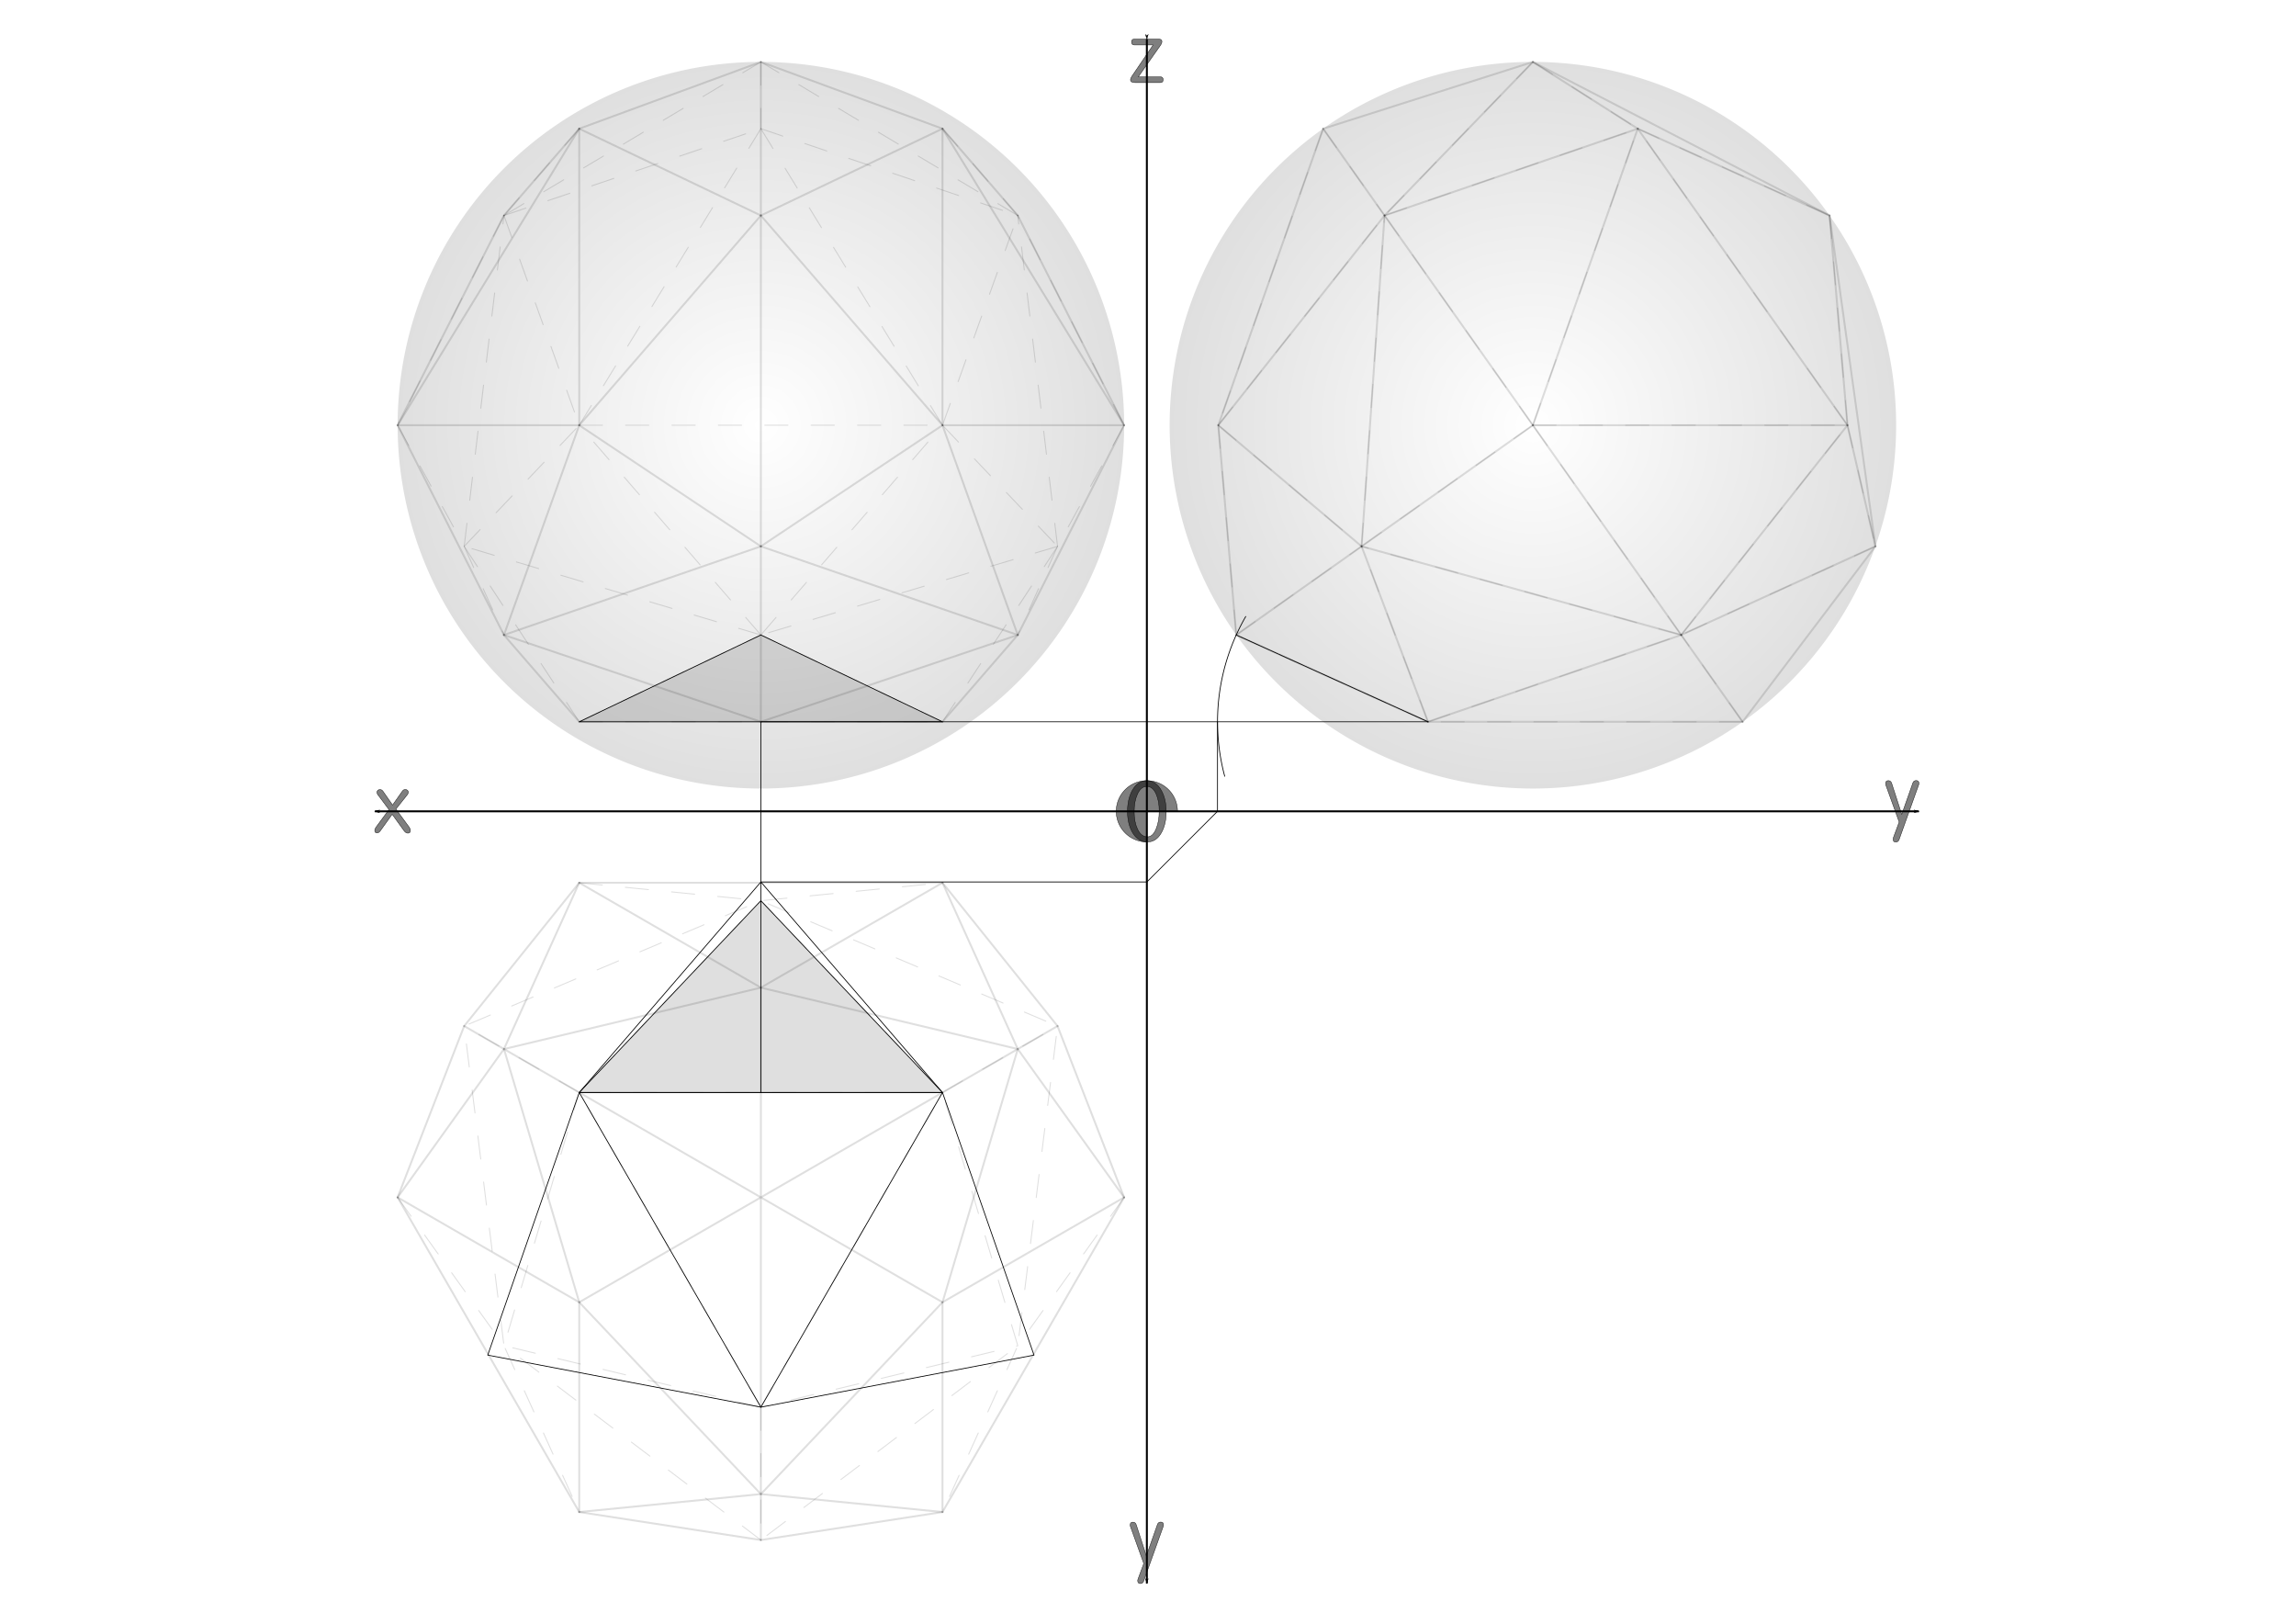 <?xml version="1.0" encoding="UTF-8" standalone="no"?>
<!-- Created with Inkscape (http://www.inkscape.org/) -->
<svg
    xmlns:inkscape="http://www.inkscape.org/namespaces/inkscape"
    xmlns:rdf="http://www.w3.org/1999/02/22-rdf-syntax-ns#"
    xmlns="http://www.w3.org/2000/svg"
    xmlns:osb="http://www.openswatchbook.org/uri/2009/osb"
    xmlns:sodipodi="http://sodipodi.sourceforge.net/DTD/sodipodi-0.dtd"
    xmlns:cc="http://creativecommons.org/ns#"
    xmlns:xlink="http://www.w3.org/1999/xlink"
    xmlns:dc="http://purl.org/dc/elements/1.1/"
    xmlns:svg="http://www.w3.org/2000/svg"
    xmlns:ns1="http://sozi.baierouge.fr"
    id="svg2"
    style="enable-background:new"
    inkscape:export-ydpi="300"
    inkscape:export-filename="./000.geodaetische.Sphaeren.rekursiv.aus.Tetraeder.mehrfach.Ebenen.png"
    viewBox="0 0 1052.4 744.09"
    inkscape:export-xdpi="300"
    version="1.1"
    inkscape:version="0.48.1 r9760"
    sodipodi:docname="029.geodaetische.Sphaeren.rekursiv.aus.Tetraeder.svg"
  >
  <title
      id="title6456"
    >029 Netz Konstruktion geodätische Sphären rekursiv aus Tetraeder</title
  >
  <defs
      id="defs4"
    >
    <marker
        id="Arrow1Lend"
        refY="0"
        refX="0"
        style="overflow:visible"
        orient="auto"
        inkscape:stockid="Arrow1Lend"
      >
      <path
          id="path3776"
          inkscape:connector-curvature="0"
          style="stroke:#000000;stroke-width:1pt;fill-rule:evenodd"
          transform="matrix(-.8 0 0 -.8 -10 0)"
          d="m0 0 5-5-17.5 5 17.5 5-5-5z"
      />
    </marker
    >
    <marker
        id="Arrow1Lstart"
        refY="0"
        refX="0"
        style="overflow:visible"
        orient="auto"
        inkscape:stockid="Arrow1Lstart"
      >
      <path
          id="path3773"
          inkscape:connector-curvature="0"
          style="stroke:#000000;stroke-width:1pt;fill-rule:evenodd"
          transform="matrix(.8 0 0 .8 10 0)"
          d="m0 0 5-5-17.5 5 17.5 5-5-5z"
      />
    </marker
    >
    <radialGradient
        id="radialGradient3678-9"
        xlink:href="#linearGradient3672-4"
        gradientUnits="userSpaceOnUse"
        cy="1028.5"
        cx="3175.4"
        r="666.06"
        inkscape:collect="always"
    />
    <linearGradient
        id="linearGradient3672-4"
      >
      <stop
          id="stop3674-8"
          style="stop-color:#000000;stop-opacity:0"
          offset="0"
      />
      <stop
          id="stop3676-8"
          style="stop-color:#000000;stop-opacity:.125"
          offset="1"
      />
    </linearGradient
    >
  </defs
  >
  <sodipodi:namedview
      id="base"
      inkscape:snap-center="false"
      inkscape:snap-intersection-paths="false"
      inkscape:zoom="0.95149207"
      borderopacity="1.0"
      inkscape:current-layer="layer72"
      inkscape:cx="526.18109"
      inkscape:cy="372.04724"
      inkscape:snap-grids="false"
      inkscape:snap-bbox-midpoints="false"
      inkscape:bbox-nodes="false"
      borderlayer="true"
      inkscape:object-paths="false"
      inkscape:snap-page="false"
      inkscape:window-maximized="1"
      inkscape:snap-bbox="false"
      showgrid="false"
      inkscape:snap-nodes="false"
      units="mm"
      inkscape:snap-midpoints="false"
      inkscape:snap-global="false"
      showguides="true"
      bordercolor="#666666"
      inkscape:window-x="0"
      inkscape:guide-bbox="true"
      inkscape:snap-smooth-nodes="false"
      inkscape:object-nodes="false"
      inkscape:window-y="31"
      inkscape:window-width="1280"
      inkscape:pageopacity="0.0"
      inkscape:pageshadow="2"
      pagecolor="#ffffff"
      inkscape:snap-object-midpoints="false"
      inkscape:snap-to-guides="false"
      inkscape:document-units="mm"
      inkscape:snap-bbox-edge-midpoints="false"
      inkscape:window-height="929"
      showborder="true"
    >
    <inkscape:grid
        id="grid3626"
        enabled="true"
        visible="true"
        snapvisiblegridlinesonly="true"
        units="mm"
        type="axonomgrid"
        empspacing="5"
    />
  </sodipodi:namedview
  >
  <g
      id="layer72"
      inkscape:label="Ebene"
      inkscape:groupmode="layer"
    >
    <rect
        id="rect4194"
        style="enable-background:new;fill:#ffffff"
        rx="0"
        ry="0"
        height="744.98"
        width="1053.2"
        y="-.675"
        x="-.943"
    />
    <path
        id="path3618"
        sodipodi:nodetypes="cc"
        style="enable-background:new;marker-end:url(#Arrow1Lend);marker-start:url(#Arrow1Lstart);stroke:#000000;stroke-width:.886;fill:none"
        inkscape:connector-curvature="0"
        d="m525.68 17.95v707.73"
    />
    <path
        id="path3620"
        sodipodi:nodetypes="cc"
        style="enable-background:new;marker-end:url(#Arrow1Lend);marker-start:url(#Arrow1Lstart);stroke:#000000;stroke-width:.886;fill:none"
        inkscape:connector-curvature="0"
        d="m171.82 371.82h707.73"
    />
    <g
        id="text4246"
        style="stroke-linejoin:round;stroke-width:.709;fill-opacity:.502;stroke:#000000;stroke-linecap:round;enable-background:new;fill:#000000"
        transform="matrix(.25 0 0 .25 -.943 558.28)"
      >
      <path
          id="path4263"
          style="stroke-linejoin:round;fill-opacity:.502;stroke:#000000;stroke-linecap:round;stroke-width:.709;fill:#000000"
          inkscape:connector-curvature="0"
          d="m3485.8-726.21-24.192-67.104c-0.48-1.248-0.72-2.4-0.72-3.456 0-3.552 1.68-5.328 5.04-5.328 3.072 0 5.136 1.68 6.192 5.04l18.432 56.88 20.304-57.6c1.056-2.976 3.072-4.464 6.048-4.464 3.456 0 5.184 1.728 5.184 5.184-0 0.96-0.24 2.016-0.72 3.168l-35.568 99.504c-1.152 3.264-3.216 4.896-6.192 4.896-3.264-0-4.896-1.728-4.896-5.184 0-0.96 0.192-2.016 0.576-3.168l10.512-28.368"
      />
    </g
    >
    <g
        id="text4250"
        style="stroke-linejoin:round;stroke-width:.709;fill-opacity:.502;stroke:#000000;stroke-linecap:round;enable-background:new;fill:#000000"
        transform="matrix(.25 0 0 .25 -.943 558.28)"
      >
      <path
          id="path4266"
          style="stroke-linejoin:round;fill-opacity:.502;stroke:#000000;stroke-linecap:round;stroke-width:.709;fill:#000000"
          inkscape:connector-curvature="0"
          d="m2100.8 633.05-24.192-67.104c-0.48-1.248-0.72-2.4-0.72-3.456 0-3.552 1.68-5.328 5.04-5.328 3.072 0 5.136 1.68 6.192 5.04l18.432 56.88 20.304-57.6c1.056-2.976 3.072-4.464 6.048-4.464 3.456 0 5.184 1.728 5.184 5.184-0 0.96-0.24 2.016-0.72 3.168l-35.568 99.504c-1.152 3.264-3.216 4.896-6.192 4.896-3.264-0-4.896-1.728-4.896-5.184 0-0.96 0.192-2.016 0.576-3.168l10.512-28.368"
      />
    </g
    >
    <g
        id="text4254"
        style="stroke-linejoin:round;stroke-width:.709;fill-opacity:.502;stroke:#000000;stroke-linecap:round;enable-background:new;fill:#000000"
        transform="matrix(.25 0 0 .25 -.943 558.28)"
      >
      <path
          id="path4269"
          style="stroke-linejoin:round;fill-opacity:.502;stroke:#000000;stroke-linecap:round;stroke-width:.709;fill:#000000"
          inkscape:connector-curvature="0"
          d="m2083.7-2161.5h43.92c4.32 0 6.48 1.488 6.48 4.464-0 2.112-1.008 4.608-3.024 7.488l-40.32 57.312h40.32c3.552 0 5.328 1.728 5.328 5.184-0 3.552-1.776 5.328-5.328 5.328h-46.224c-5.568 0-8.352-1.728-8.352-5.184 0-1.824 0.864-3.984 2.592-6.48l38.88-57.312h-34.272c-3.552 0-5.328-1.824-5.328-5.472 0-3.552 1.776-5.328 5.328-5.328"
      />
    </g
    >
    <g
        id="text4258"
        style="stroke-linejoin:round;stroke-width:.709;fill-opacity:.502;stroke:#000000;stroke-linecap:round;enable-background:new;fill:#000000"
        transform="matrix(.25 0 0 .25 -.943 558.28)"
      >
      <path
          id="path4272"
          style="stroke-linejoin:round;fill-opacity:.502;stroke:#000000;stroke-linecap:round;stroke-width:.709;fill:#000000"
          inkscape:connector-curvature="0"
          d="m716.92-749.03-20.448-27.36c-1.056-1.44-1.584-2.832-1.584-4.176 0-1.536 0.528-2.784 1.584-3.744 1.152-0.96 2.448-1.44 3.888-1.44 2.304 0 4.176 1.056 5.616 3.168l17.568 25.2 17.856-25.344c1.44-2.112 3.264-3.168 5.472-3.168 1.536 0 2.832 0.48 3.888 1.44 1.152 0.96 1.728 2.16 1.728 3.6-0 1.44-0.576 2.88-1.728 4.32l-21.168 26.64 23.904 32.4c1.824 2.496 2.736 4.752 2.736 6.768-0 3.264-1.536 4.896-4.608 4.896-2.592 0-4.992-1.536-7.2-4.608l-21.6-29.952-21.6 30.096c-1.824 2.688-3.888 4.032-6.192 4.032-2.784 0-4.176-1.488-4.176-4.464 0-1.92 0.816-3.984 2.448-6.192l23.616-32.112"
      />
    </g
    >
    <g
        id="text4281"
        style="stroke-linejoin:round;stroke-width:.709;fill-opacity:.502;stroke:#000000;stroke-linecap:round;enable-background:new;fill:#000000"
        transform="matrix(.25 0 0 .25 -.943 558.28)"
      >
      <path
          id="path4286"
          style="stroke-linejoin:round;fill-opacity:.502;stroke:#000000;stroke-linecap:round;stroke-width:.709;fill:#000000"
          inkscape:connector-curvature="0"
          d="m2106.4-802.03c11.136 0 20.016 5.952 26.64 17.856 5.952 10.656 8.928 23.664 8.928 39.024-0 15.072-2.88 27.792-8.64 38.16-6.336 11.52-14.928 17.28-25.776 17.28-11.616 0-20.784-5.808-27.504-17.424-6.048-10.464-9.072-23.28-9.072-38.448 0-15.264 2.976-28.224 8.928-38.88 6.624-11.712 15.456-17.568 26.496-17.568m1.152 102.96c6.624 0 11.952-4.944 15.984-14.832 3.744-9.024 5.616-19.824 5.616-32.4-0-12.384-1.872-22.752-5.616-31.104-4.128-9.408-9.84-14.112-17.136-14.112-7.2 0-12.96 4.8-17.28 14.4-3.936 8.736-5.904 19.344-5.904 31.824 0 12.576 2.016 23.184 6.048 31.824 4.416 9.6 10.512 14.4 18.288 14.4"
      />
    </g
    >
    <path
        id="path4333"
        sodipodi:rx="56.159996"
        sodipodi:ry="56.159996"
        style="stroke-linejoin:round;enable-background:new;fill-opacity:.502;stroke:#000000;stroke-linecap:round;stroke-width:.709;fill:#000000"
        sodipodi:type="arc"
        d="m2106.5 1546.1a56.16 56.16 0 1 1 56.16 -56.16h-56.16z"
        transform="matrix(.25 0 0 .25 -.943 -.675)"
        sodipodi:cy="1489.9606"
        sodipodi:cx="2106.4961"
        sodipodi:end="6.2831853"
        sodipodi:start="1.5707963"
    />
    <path
        id="path2862"
        sodipodi:rx="666"
        sodipodi:ry="666"
        style="stroke-linejoin:round;enable-background:new;stroke:#000000;stroke-linecap:round;stroke-width:.004;fill:url(#radialGradient3678-9)"
        sodipodi:type="arc"
        d="m3841.4 1028.5a666 666 0 1 1 -1332 0 666 666 0 1 1 1332 0z"
        transform="matrix(.25 0 0 .25 -91.229 -62.251)"
        sodipodi:cy="1028.5339"
        sodipodi:cx="3175.3696"
    />
    <path
        id="use2864"
        sodipodi:rx="666"
        sodipodi:ry="666"
        style="stroke-linejoin:round;stroke-width:.004;stroke:#000000;stroke-linecap:round;enable-background:new;fill:url(#radialGradient3678-9)"
        sodipodi:type="arc"
        d="m3841.4 1028.5a666 666 0 1 1 -1332 0 666 666 0 1 1 1332 0z"
        transform="matrix(.25 0 0 .25 -445.09 291.61)"
        sodipodi:cy="1028.5339"
        sodipodi:cx="3175.3696"
    />
    <path
        id="use2866"
        sodipodi:rx="666"
        sodipodi:ry="666"
        style="stroke-linejoin:round;stroke-width:.004;stroke:#000000;stroke-linecap:round;enable-background:new;fill:url(#radialGradient3678-9)"
        sodipodi:type="arc"
        d="m3841.4 1028.5a666 666 0 1 1 -1332 0 666 666 0 1 1 1332 0z"
        transform="matrix(.25 0 0 .25 -445.09 -62.251)"
        sodipodi:cy="1028.5339"
        sodipodi:cx="3175.3696"
    />
    <path
        id="path3086"
        style="stroke-linejoin:round;enable-background:new;stroke-opacity:.125;stroke:#000000;stroke-linecap:round;stroke-dasharray:42.52, 42.52;stroke-width:1.772;fill:none"
        sodipodi:type="star"
        sodipodi:sides="3"
        sodipodi:r1="384.51514"
        sodipodi:r2="271.94312"
        sodipodi:arg1="1.570796"
        sodipodi:arg2="2.6179936"
        transform="matrix(.25 0 0 .25 -.943 -.675)"
        inkscape:randomized="0"
        sodipodi:cy="2197.6919"
        sodipodi:cx="1398.7648"
        inkscape:rounded="0"
        inkscape:flatsided="true"
        d="m1398.8 2582.2-333-576.77 666-0z"
    />
    <path
        id="path3934"
        sodipodi:nodetypes="ccc"
        style="stroke-linejoin:round;enable-background:new;stroke-opacity:.125;stroke:#000000;stroke-linecap:round;stroke-dasharray:10.63, 10.63;stroke-width:.443;fill:none"
        inkscape:connector-curvature="0"
        d="m182.25 548.75 48.745 67.986 34.505 76.207"
    />
    <path
        id="path3936"
        sodipodi:nodetypes="ccc"
        style="stroke-linejoin:round;enable-background:new;stroke-opacity:.125;stroke:#000000;stroke-linecap:round;stroke-dasharray:10.63, 10.63;stroke-width:.443;fill:none"
        inkscape:connector-curvature="0"
        d="m265.5 404.56 83.25 8.222 83.25-8.222"
    />
    <path
        id="path3938"
        sodipodi:nodetypes="ccc"
        style="stroke-linejoin:round;enable-background:new;stroke-opacity:.125;stroke:#000000;stroke-linecap:round;stroke-dasharray:10.63, 10.63;stroke-width:.443;fill:none"
        inkscape:connector-curvature="0"
        d="m515.25 548.75-48.745 67.986-34.505 76.207"
    />
    <path
        id="path3950"
        style="stroke-linejoin:round;enable-background:new;stroke-opacity:.125;stroke:#000000;stroke-linecap:round;stroke-dasharray:42.52, 42.52;stroke-width:1.772;fill:none"
        sodipodi:type="star"
        sodipodi:sides="3"
        sodipodi:r1="384.51514"
        sodipodi:r2="543.88666"
        sodipodi:arg1="1.570796"
        sodipodi:arg2="2.6179939"
        transform="matrix(.25 0 0 .25 -.943 -.675)"
        inkscape:randomized="0"
        sodipodi:cy="2197.6919"
        sodipodi:cx="1398.7648"
        inkscape:rounded="0"
        inkscape:flatsided="false"
        d="m1398.8 2582.2-471.02-112.57 138.02-464.2 333-351.63 333 351.63 138.02 464.2z"
    />
    <path
        id="path3952"
        style="stroke-linejoin:round;enable-background:new;stroke-opacity:.125;stroke:#000000;stroke-linecap:round;stroke-dasharray:42.52, 42.52;stroke-width:1.772;fill:none"
        sodipodi:type="star"
        sodipodi:sides="3"
        sodipodi:r1="628.10309"
        sodipodi:r2="543.88611"
        sodipodi:arg1="1.5707964"
        sodipodi:arg2="2.617994"
        transform="matrix(.25 0 0 .25 -.943 -.675)"
        inkscape:randomized="0"
        sodipodi:cy="2197.6919"
        sodipodi:cx="1398.7646"
        inkscape:rounded="0"
        inkscape:flatsided="false"
        d="m1398.8 2825.8-471.02-356.16-72.934-585.99 543.95-229.83 543.95 229.83-72.934 585.99z"
    />
    <path
        id="path3954"
        sodipodi:nodetypes="cc"
        style="stroke-linejoin:round;enable-background:new;stroke-opacity:.125;stroke:#000000;stroke-linecap:round;stroke-dasharray:10.63, 10.63;stroke-width:.443;fill:none"
        inkscape:connector-curvature="0"
        d="m348.75 644.88v60.897"
    />
    <path
        id="path3960"
        sodipodi:nodetypes="cc"
        style="stroke-linejoin:round;enable-background:new;stroke-opacity:.125;stroke:#000000;stroke-linecap:round;stroke-dasharray:10.63, 10.63;stroke-width:.443;fill:none"
        inkscape:connector-curvature="0"
        d="m265.5 500.68-52.738-30.449"
    />
    <path
        id="path3962"
        sodipodi:nodetypes="cc"
        style="stroke-linejoin:round;enable-background:new;stroke-opacity:.125;stroke:#000000;stroke-linecap:round;stroke-dasharray:10.63, 10.63;stroke-width:.443;fill:none"
        inkscape:connector-curvature="0"
        d="m432 500.68 52.738-30.448"
    />
    <path
        id="path3106"
        sodipodi:nodetypes="cc"
        style="stroke-linejoin:round;enable-background:new;stroke-opacity:.125;stroke:#000000;stroke-linecap:round;stroke-dasharray:10.63, 10.63;stroke-width:.443;fill:none"
        inkscape:connector-curvature="0"
        d="m182.25 194.88 30.512 55.5"
    />
    <path
        id="path3108"
        sodipodi:nodetypes="cc"
        style="stroke-linejoin:round;enable-background:new;stroke-opacity:.125;stroke:#000000;stroke-linecap:round;stroke-dasharray:10.63, 10.63;stroke-width:.443;fill:none"
        inkscape:connector-curvature="0"
        d="m515.25 194.88-30.512 55.5"
    />
    <path
        id="path3912"
        sodipodi:nodetypes="cc"
        style="stroke-linejoin:round;enable-background:new;stroke-opacity:.125;stroke:#000000;stroke-linecap:round;stroke-dasharray:10.63, 10.63;stroke-width:.443;fill:none"
        inkscape:connector-curvature="0"
        d="m212.76 250.38 52.738-55.5"
    />
    <path
        id="path3914"
        sodipodi:nodetypes="cc"
        style="stroke-linejoin:round;enable-background:new;stroke-opacity:.125;stroke:#000000;stroke-linecap:round;stroke-dasharray:10.63, 10.63;stroke-width:.443;fill:none"
        inkscape:connector-curvature="0"
        d="m432 194.88 52.738 55.5"
    />
    <path
        id="path3903"
        sodipodi:nodetypes="cc"
        style="stroke-linejoin:round;enable-background:new;stroke-opacity:.125;stroke:#000000;stroke-linecap:round;stroke-dasharray:10.63, 10.63;stroke-width:.443;fill:none"
        inkscape:connector-curvature="0"
        d="m265.5 330.79-52.738-80.405"
    />
    <path
        id="path3905"
        sodipodi:nodetypes="cc"
        style="stroke-linejoin:round;enable-background:new;stroke-opacity:.125;stroke:#000000;stroke-linecap:round;stroke-dasharray:10.63, 10.63;stroke-width:.443;fill:none"
        inkscape:connector-curvature="0"
        d="m212.76 250.38 18.234 40.617"
    />
    <path
        id="path3907"
        sodipodi:nodetypes="cc"
        style="stroke-linejoin:round;enable-background:new;stroke-opacity:.125;stroke:#000000;stroke-linecap:round;stroke-dasharray:10.63, 10.63;stroke-width:.443;fill:none"
        inkscape:connector-curvature="0"
        d="m265.5 330.79 83.25-39.788"
    />
    <path
        id="path3909"
        sodipodi:nodetypes="cc"
        style="stroke-linejoin:round;enable-background:new;stroke-opacity:.125;stroke:#000000;stroke-linecap:round;stroke-dasharray:10.63, 10.63;stroke-width:.443;fill:none"
        inkscape:connector-curvature="0"
        d="m348.75 291-135.99-40.617"
    />
    <path
        id="path3911"
        sodipodi:nodetypes="cc"
        style="stroke-linejoin:round;enable-background:new;stroke-opacity:.125;stroke:#000000;stroke-linecap:round;stroke-dasharray:10.63, 10.63;stroke-width:.443;fill:none"
        inkscape:connector-curvature="0"
        d="m348.75 291-83.25-96.117"
    />
    <path
        id="path3915"
        sodipodi:nodetypes="cc"
        style="stroke-linejoin:round;enable-background:new;stroke-opacity:.125;stroke:#000000;stroke-linecap:round;stroke-dasharray:10.63, 10.63;stroke-width:.443;fill:none"
        inkscape:connector-curvature="0"
        d="m230.99 98.766 34.505 96.117"
    />
    <path
        id="path3918"
        sodipodi:nodetypes="cc"
        style="stroke-linejoin:round;enable-background:new;stroke-opacity:.125;stroke:#000000;stroke-linecap:round;stroke-dasharray:10.63, 10.63;stroke-width:.443;fill:none"
        inkscape:connector-curvature="0"
        d="m212.76 250.38 18.23-151.61"
    />
    <path
        id="path3920"
        sodipodi:nodetypes="cc"
        style="stroke-linejoin:round;enable-background:new;stroke-opacity:.125;stroke:#000000;stroke-linecap:round;stroke-dasharray:10.63, 10.63;stroke-width:.443;fill:none"
        inkscape:connector-curvature="0"
        d="m230.99 98.766-48.745 96.117"
    />
    <path
        id="path3922"
        sodipodi:nodetypes="cc"
        style="stroke-linejoin:round;enable-background:new;stroke-opacity:.125;stroke:#000000;stroke-linecap:round;stroke-dasharray:10.63, 10.63;stroke-width:.443;fill:none"
        inkscape:connector-curvature="0"
        d="m230.99 98.766 34.505-39.788"
    />
    <path
        id="path3924"
        sodipodi:nodetypes="cc"
        style="stroke-linejoin:round;enable-background:new;stroke-opacity:.125;stroke:#000000;stroke-linecap:round;stroke-dasharray:10.63, 10.63;stroke-width:.443;fill:none"
        inkscape:connector-curvature="0"
        d="m230.99 98.766 117.75-70.383"
    />
    <path
        id="path3926"
        sodipodi:nodetypes="cc"
        style="stroke-linejoin:round;enable-background:new;stroke-opacity:.125;stroke:#000000;stroke-linecap:round;stroke-dasharray:10.63, 10.63;stroke-width:.443;fill:none"
        inkscape:connector-curvature="0"
        d="m265.5 194.88 83.25-135.9"
    />
    <path
        id="path3928"
        sodipodi:nodetypes="cc"
        style="stroke-linejoin:round;enable-background:new;stroke-opacity:.125;stroke:#000000;stroke-linecap:round;stroke-dasharray:10.63, 10.63;stroke-width:.443;fill:none"
        inkscape:connector-curvature="0"
        d="m230.99 98.766 117.75-39.788"
    />
    <path
        id="path3930"
        sodipodi:nodetypes="cc"
        style="stroke-linejoin:round;enable-background:new;stroke-opacity:.125;stroke:#000000;stroke-linecap:round;stroke-dasharray:10.63, 10.63;stroke-width:.443;fill:none"
        inkscape:connector-curvature="0"
        d="m348.75 28.383-0 30.595"
    />
    <path
        id="path3932"
        sodipodi:nodetypes="cc"
        style="stroke-linejoin:round;enable-background:new;stroke-opacity:.125;stroke:#000000;stroke-linecap:round;stroke-dasharray:10.63, 10.63;stroke-width:.443;fill:none"
        inkscape:connector-curvature="0"
        d="m265.5 194.88h166.5"
    />
    <path
        id="path3935"
        sodipodi:nodetypes="cc"
        style="stroke-linejoin:round;enable-background:new;stroke-opacity:.125;stroke:#000000;stroke-linecap:round;stroke-dasharray:10.63, 10.63;stroke-width:.443;fill:none"
        inkscape:connector-curvature="0"
        d="m265.5 330.79h166.5"
    />
    <path
        id="path3937"
        sodipodi:nodetypes="cc"
        style="stroke-linejoin:round;enable-background:new;stroke-opacity:.125;stroke:#000000;stroke-linecap:round;stroke-dasharray:10.63, 10.63;stroke-width:.443;fill:none"
        inkscape:connector-curvature="0"
        d="m348.75 58.978 83.25 135.9"
    />
    <path
        id="path3939"
        sodipodi:nodetypes="cc"
        style="stroke-linejoin:round;enable-background:new;stroke-opacity:.125;stroke:#000000;stroke-linecap:round;stroke-dasharray:10.63, 10.63;stroke-width:.443;fill:none"
        inkscape:connector-curvature="0"
        d="m466.5 98.766-117.75-70.383"
    />
    <path
        id="path3941"
        sodipodi:nodetypes="cc"
        style="stroke-linejoin:round;enable-background:new;stroke-opacity:.125;stroke:#000000;stroke-linecap:round;stroke-dasharray:10.63, 10.63;stroke-width:.443;fill:none"
        inkscape:connector-curvature="0"
        d="m432 58.978 34.505 39.788"
    />
    <path
        id="path3943"
        sodipodi:nodetypes="cc"
        style="stroke-linejoin:round;enable-background:new;stroke-opacity:.125;stroke:#000000;stroke-linecap:round;stroke-dasharray:10.63, 10.63;stroke-width:.443;fill:none"
        inkscape:connector-curvature="0"
        d="m348.75 58.978 117.76 39.788"
    />
    <path
        id="path3945"
        sodipodi:nodetypes="cc"
        style="stroke-linejoin:round;enable-background:new;stroke-opacity:.125;stroke:#000000;stroke-linecap:round;stroke-dasharray:10.63, 10.63;stroke-width:.443;fill:none"
        inkscape:connector-curvature="0"
        d="m515.25 194.88-48.75-96.114"
    />
    <path
        id="path3947"
        sodipodi:nodetypes="cc"
        style="stroke-linejoin:round;enable-background:new;stroke-opacity:.125;stroke:#000000;stroke-linecap:round;stroke-dasharray:10.63, 10.63;stroke-width:.443;fill:none"
        inkscape:connector-curvature="0"
        d="m484.74 250.38-18.24-151.61"
    />
    <path
        id="path3949"
        sodipodi:nodetypes="cc"
        style="stroke-linejoin:round;enable-background:new;stroke-opacity:.125;stroke:#000000;stroke-linecap:round;stroke-dasharray:10.63, 10.63;stroke-width:.443;fill:none"
        inkscape:connector-curvature="0"
        d="m432 330.79 52.738-80.405"
    />
    <path
        id="path3951"
        sodipodi:nodetypes="cc"
        style="stroke-linejoin:round;enable-background:new;stroke-opacity:.125;stroke:#000000;stroke-linecap:round;stroke-dasharray:10.63, 10.63;stroke-width:.443;fill:none"
        inkscape:connector-curvature="0"
        d="m348.75 291 83.25-96.117"
    />
    <path
        id="path3953"
        sodipodi:nodetypes="cc"
        style="stroke-linejoin:round;enable-background:new;stroke-opacity:.125;stroke:#000000;stroke-linecap:round;stroke-dasharray:10.63, 10.63;stroke-width:.443;fill:none"
        inkscape:connector-curvature="0"
        d="m484.74 250.38-135.99 40.617"
    />
    <path
        id="path3955"
        sodipodi:nodetypes="cc"
        style="stroke-linejoin:round;enable-background:new;stroke-opacity:.125;stroke:#000000;stroke-linecap:round;stroke-dasharray:10.63, 10.63;stroke-width:.443;fill:none"
        inkscape:connector-curvature="0"
        d="m432 330.79-83.25-39.788"
    />
    <path
        id="path3964"
        sodipodi:nodetypes="cc"
        style="stroke-linejoin:round;enable-background:new;stroke-opacity:.125;stroke:#000000;stroke-linecap:round;stroke-dasharray:10.63, 10.63;stroke-width:.443;fill:none"
        inkscape:connector-curvature="0"
        d="m606.48 58.978-48.06 135.9"
    />
    <path
        id="path3966"
        sodipodi:nodetypes="cc"
        style="stroke-linejoin:round;enable-background:new;stroke-opacity:.125;stroke:#000000;stroke-linecap:round;stroke-dasharray:10.63, 10.63;stroke-width:.443;fill:none"
        inkscape:connector-curvature="0"
        d="m558.42 194.88 8.222 96.117"
    />
    <path
        id="path3968"
        style="stroke-linejoin:round;enable-background:new;stroke-opacity:.125;stroke:#000000;stroke-linecap:round;stroke-dasharray:10.63, 10.63;stroke-width:.443;fill:none"
        inkscape:connector-curvature="0"
        d="m654.55 330.79-87.907-39.788"
    />
    <path
        id="path3970"
        style="stroke-linejoin:round;enable-background:new;stroke-opacity:.125;stroke:#000000;stroke-linecap:round;stroke-dasharray:10.63, 10.63;stroke-width:.443;fill:none"
        inkscape:connector-curvature="0"
        d="m798.74 330.79h-144.19"
    />
    <path
        id="path3972"
        style="stroke-linejoin:round;enable-background:new;stroke-opacity:.125;stroke:#000000;stroke-linecap:round;stroke-dasharray:10.63, 10.63;stroke-width:.443;fill:none"
        inkscape:connector-curvature="0"
        d="m566.64 291 57.459-40.617"
    />
    <path
        id="path3974"
        style="stroke-linejoin:round;enable-background:new;stroke-opacity:.125;stroke:#000000;stroke-linecap:round;stroke-dasharray:10.63, 10.63;stroke-width:.443;fill:none"
        inkscape:connector-curvature="0"
        d="m702.61 194.88-78.513 55.5"
    />
    <path
        id="path3976"
        style="stroke-linejoin:round;enable-background:new;stroke-opacity:.125;stroke:#000000;stroke-linecap:round;stroke-dasharray:10.63, 10.63;stroke-width:.443;fill:none"
        inkscape:connector-curvature="0"
        d="m558.42 194.88 65.68 55.5"
    />
    <path
        id="path3978"
        style="stroke-linejoin:round;enable-background:new;stroke-opacity:.125;stroke:#000000;stroke-linecap:round;stroke-dasharray:10.63, 10.63;stroke-width:.443;fill:none"
        inkscape:connector-curvature="0"
        d="m654.55 330.79-30.448-80.405"
    />
    <path
        id="path3980"
        style="stroke-linejoin:round;enable-background:new;stroke-opacity:.125;stroke:#000000;stroke-linecap:round;stroke-dasharray:10.63, 10.63;stroke-width:.443;fill:none"
        inkscape:connector-curvature="0"
        d="m770.6 291-146.5-40.617"
    />
    <path
        id="path3982"
        style="stroke-linejoin:round;enable-background:new;stroke-opacity:.125;stroke:#000000;stroke-linecap:round;stroke-dasharray:10.63, 10.63;stroke-width:.443;fill:none"
        inkscape:connector-curvature="0"
        d="m654.55 330.79 116.05-39.788"
    />
    <path
        id="path3984"
        style="stroke-linejoin:round;enable-background:new;stroke-opacity:.125;stroke:#000000;stroke-linecap:round;stroke-dasharray:10.63, 10.63;stroke-width:.443;fill:none"
        inkscape:connector-curvature="0"
        d="m798.74 330.79-28.143-39.788"
    />
    <path
        id="path3986"
        style="stroke-linejoin:round;enable-background:new;stroke-opacity:.125;stroke:#000000;stroke-linecap:round;stroke-dasharray:10.63, 10.63;stroke-width:.443;fill:none"
        inkscape:connector-curvature="0"
        d="m859.64 250.38-89.04 40.617"
    />
    <path
        id="path3988"
        style="stroke-linejoin:round;enable-background:new;stroke-opacity:.125;stroke:#000000;stroke-linecap:round;stroke-dasharray:10.63, 10.63;stroke-width:.443;fill:none"
        inkscape:connector-curvature="0"
        d="m846.81 194.88 12.832 55.5"
    />
    <path
        id="path3990"
        style="stroke-linejoin:round;enable-background:new;stroke-opacity:.125;stroke:#000000;stroke-linecap:round;stroke-dasharray:10.63, 10.63;stroke-width:.443;fill:none"
        inkscape:connector-curvature="0"
        d="m770.6 291 76.208-96.117"
    />
    <path
        id="path3992"
        style="stroke-linejoin:round;enable-background:new;stroke-opacity:.125;stroke:#000000;stroke-linecap:round;stroke-dasharray:10.63, 10.63;stroke-width:.443;fill:none"
        inkscape:connector-curvature="0"
        d="m702.61 194.88h144.19"
    />
    <path
        id="path3994"
        sodipodi:nodetypes="cc"
        style="stroke-linejoin:round;enable-background:new;stroke-opacity:.125;stroke:#000000;stroke-linecap:round;stroke-dasharray:10.63, 10.63;stroke-width:.443;fill:none"
        inkscape:connector-curvature="0"
        d="m770.6 291-67.986-96.117"
    />
    <path
        id="path3996"
        style="stroke-linejoin:round;enable-background:new;stroke-opacity:.125;stroke:#000000;stroke-linecap:round;stroke-dasharray:10.63, 10.63;stroke-width:.443;fill:none"
        inkscape:connector-curvature="0"
        d="m838.59 98.766 8.222 96.117"
    />
    <path
        id="path3998"
        style="stroke-linejoin:round;enable-background:new;stroke-opacity:.125;stroke:#000000;stroke-linecap:round;stroke-dasharray:10.63, 10.63;stroke-width:.443;fill:none"
        inkscape:connector-curvature="0"
        d="m750.68 58.978 87.907 39.788"
    />
    <path
        id="path4000"
        style="stroke-linejoin:round;enable-background:new;stroke-opacity:.125;stroke:#000000;stroke-linecap:round;stroke-dasharray:10.63, 10.63;stroke-width:.443;fill:none"
        inkscape:connector-curvature="0"
        d="m702.61 28.383 48.064 30.595"
    />
    <path
        id="path4002"
        style="stroke-linejoin:round;enable-background:new;stroke-opacity:.125;stroke:#000000;stroke-linecap:round;stroke-dasharray:10.63, 10.63;stroke-width:.443;fill:none"
        inkscape:connector-curvature="0"
        d="m846.81 194.88-96.13-135.9"
    />
    <path
        id="path4004"
        style="stroke-linejoin:round;enable-background:new;stroke-opacity:.125;stroke:#000000;stroke-linecap:round;stroke-dasharray:10.63, 10.63;stroke-width:.443;fill:none"
        inkscape:connector-curvature="0"
        d="m702.61 194.88 48.07-135.9"
    />
    <path
        id="path4006"
        style="stroke-linejoin:round;enable-background:new;stroke-opacity:.125;stroke:#000000;stroke-linecap:round;stroke-dasharray:10.63, 10.63;stroke-width:.443;fill:none"
        inkscape:connector-curvature="0"
        d="m634.63 98.766 116.05-39.788"
    />
    <path
        id="path4008"
        style="stroke-linejoin:round;enable-background:new;stroke-opacity:.125;stroke:#000000;stroke-linecap:round;stroke-dasharray:10.63, 10.63;stroke-width:.443;fill:none"
        inkscape:connector-curvature="0"
        d="m702.61 28.383-67.986 70.383"
    />
    <path
        id="path4010"
        sodipodi:nodetypes="cc"
        style="stroke-linejoin:round;enable-background:new;stroke-opacity:.125;stroke:#000000;stroke-linecap:round;stroke-dasharray:10.63, 10.63;stroke-width:.443;fill:none"
        inkscape:connector-curvature="0"
        d="m702.61 194.88-67.98-96.114"
    />
    <path
        id="path4012"
        style="stroke-linejoin:round;enable-background:new;stroke-opacity:.125;stroke:#000000;stroke-linecap:round;stroke-dasharray:10.63, 10.63;stroke-width:.443;fill:none"
        inkscape:connector-curvature="0"
        d="m606.48 58.978 28.143 39.788"
    />
    <path
        id="path4014"
        style="stroke-linejoin:round;enable-background:new;stroke-opacity:.125;stroke:#000000;stroke-linecap:round;stroke-dasharray:10.63, 10.63;stroke-width:.443;fill:none"
        inkscape:connector-curvature="0"
        d="m624.1 250.38 10.53-151.61"
    />
    <path
        id="path4016"
        style="stroke-linejoin:round;enable-background:new;stroke-opacity:.125;stroke:#000000;stroke-linecap:round;stroke-dasharray:10.63, 10.63;stroke-width:.443;fill:none"
        inkscape:connector-curvature="0"
        d="m558.42 194.88 76.208-96.117"
    />
    <path
        id="path4054"
        sodipodi:nodetypes="cc"
        style="stroke-linejoin:round;enable-background:new;stroke-opacity:.125;stroke:#000000;stroke-linecap:round;stroke-dasharray:10.63, 10.63;stroke-width:.443;fill:none"
        inkscape:connector-curvature="0"
        d="m432 194.88 34.505-96.117"
    />
    <path
        id="path4056"
        sodipodi:nodetypes="cc"
        style="stroke-linejoin:round;enable-background:new;stroke-opacity:.125;stroke:#000000;stroke-linecap:round;stroke-dasharray:10.63, 10.63;stroke-width:.443;fill:none"
        inkscape:connector-curvature="0"
        d="m484.74 250.38-18.234 40.617"
    />
    <path
        id="path6290"
        style="stroke-linejoin:round;enable-background:new;stroke-opacity:.125;stroke:#000000;stroke-linecap:round;stroke-width:3.543;fill:none"
        sodipodi:type="star"
        sodipodi:sides="3"
        sodipodi:r1="543.88666"
        sodipodi:r2="384.51514"
        sodipodi:arg1="1.5707962"
        sodipodi:arg2="2.6179938"
        transform="matrix(.25 0 0 .25 -.943 -.675)"
        inkscape:randomized="0"
        sodipodi:cy="2197.6919"
        sodipodi:cx="1398.7646"
        inkscape:rounded="0"
        inkscape:flatsided="false"
        d="m1398.8 2741.6-333-351.63-138.02-464.2 471.02-112.57 471.02 112.57-138.02 464.2z"
    />
    <path
        id="path6292"
        style="stroke-linejoin:round;enable-background:new;stroke-opacity:.125;stroke:#000000;stroke-linecap:round;stroke-width:3.543;fill:none"
        sodipodi:type="star"
        sodipodi:sides="3"
        sodipodi:r1="384.51517"
        sodipodi:r2="4.6805944e-005"
        sodipodi:arg1="2.6179938"
        sodipodi:arg2="-0.46723593"
        transform="matrix(.25 0 0 .25 -.943 -.675)"
        inkscape:randomized="0"
        sodipodi:cy="2197.6919"
        sodipodi:cx="1398.7646"
        inkscape:rounded="0"
        inkscape:flatsided="false"
        d="m1065.8 2389.9 333-192.26-0-384.52v384.52l333 192.26-333-192.26z"
    />
    <path
        id="path6294"
        style="stroke-linejoin:round;enable-background:new;stroke-opacity:.125;stroke:#000000;stroke-linecap:round;stroke-width:3.543;fill:none"
        sodipodi:type="star"
        sodipodi:sides="3"
        sodipodi:r1="628.10309"
        sodipodi:r2="4.6805944e-005"
        sodipodi:arg1="-2.6179938"
        sodipodi:arg2="-0.46723653"
        transform="matrix(.25 0 0 .25 -.943 -.675)"
        inkscape:randomized="0"
        sodipodi:cy="2197.6919"
        sodipodi:cx="1398.7646"
        inkscape:rounded="0"
        inkscape:flatsided="false"
        d="m854.81 1883.6 543.95 314.05 543.95-314.05-543.95 314.05v628.1-628.1z"
    />
    <path
        id="path6304"
        style="stroke-linejoin:round;enable-background:new;stroke-opacity:.125;stroke:#000000;stroke-linecap:round;stroke-width:.886;fill:none"
        inkscape:connector-curvature="0"
        d="m348.75 28.383-83.25 30.595"
    />
    <path
        id="path6306"
        style="stroke-linejoin:round;enable-background:new;stroke-opacity:.125;stroke:#000000;stroke-linecap:round;stroke-width:.886;fill:none"
        inkscape:connector-curvature="0"
        d="m230.99 98.766 34.505-39.788"
    />
    <path
        id="path6308"
        style="stroke-linejoin:round;enable-background:new;stroke-opacity:.125;stroke:#000000;stroke-linecap:round;stroke-width:.886;fill:none"
        inkscape:connector-curvature="0"
        d="m348.75 98.766-83.25-39.788"
    />
    <path
        id="path6310"
        style="stroke-linejoin:round;enable-background:new;stroke-opacity:.125;stroke:#000000;stroke-linecap:round;stroke-width:.886;fill:none"
        inkscape:connector-curvature="0"
        d="m230.99 291 34.505-96.117"
    />
    <path
        id="path6312"
        sodipodi:nodetypes="cc"
        style="stroke-linejoin:round;enable-background:new;stroke-opacity:.125;stroke:#000000;stroke-linecap:round;stroke-width:.886;fill:none"
        inkscape:connector-curvature="0"
        d="m348.75 98.766-83.25 96.117"
    />
    <path
        id="path6314"
        sodipodi:nodetypes="cc"
        style="stroke-linejoin:round;enable-background:new;stroke-opacity:.125;stroke:#000000;stroke-linecap:round;stroke-width:.886;fill:none"
        inkscape:connector-curvature="0"
        d="m348.75 250.38-83.25-55.5"
    />
    <path
        id="path6316"
        style="stroke-linejoin:round;enable-background:new;stroke-opacity:.125;stroke:#000000;stroke-linecap:round;stroke-width:.886;fill:none"
        inkscape:connector-curvature="0"
        d="m182.25 194.88 48.745-96.117"
    />
    <path
        id="path6318"
        sodipodi:nodetypes="cc"
        style="stroke-linejoin:round;enable-background:new;stroke-opacity:.125;stroke:#000000;stroke-linecap:round;stroke-width:.886;fill:none"
        inkscape:connector-curvature="0"
        d="m182.25 194.88 48.745 96.117"
    />
    <path
        id="path6322"
        sodipodi:nodetypes="cc"
        style="stroke-linejoin:round;enable-background:new;stroke-opacity:.125;stroke:#000000;stroke-linecap:round;stroke-width:.886;fill:none"
        inkscape:connector-curvature="0"
        d="m182.25 194.88h83.25"
    />
    <path
        id="path6324"
        sodipodi:nodetypes="cc"
        style="stroke-linejoin:round;enable-background:new;stroke-opacity:.125;stroke:#000000;stroke-linecap:round;stroke-width:.886;fill:none"
        inkscape:connector-curvature="0"
        d="m265.5 58.978v135.9"
    />
    <path
        id="path6326"
        style="stroke-linejoin:round;enable-background:new;stroke-opacity:.125;stroke:#000000;stroke-linecap:round;stroke-width:.886;fill:none"
        inkscape:connector-curvature="0"
        d="m265.5 58.978-83.25 135.9"
    />
    <path
        id="path3016"
        sodipodi:nodetypes="cc"
        style="stroke-linejoin:round;enable-background:new;stroke-opacity:.125;stroke:#000000;stroke-linecap:round;stroke-width:.886;fill:none"
        inkscape:connector-curvature="0"
        d="m230.99 291 117.75 39.788"
    />
    <path
        id="path3802"
        style="stroke-linejoin:round;enable-background:new;stroke-opacity:.125;stroke:#000000;stroke-linecap:round;stroke-width:.886;fill:none"
        inkscape:connector-curvature="0"
        d="m348.75 28.383 83.25 30.595"
    />
    <path
        id="path3804"
        style="stroke-linejoin:round;enable-background:new;stroke-opacity:.125;stroke:#000000;stroke-linecap:round;stroke-width:.886;fill:none"
        inkscape:connector-curvature="0"
        d="m466.5 98.766-34.505-39.788"
    />
    <path
        id="path3806"
        style="stroke-linejoin:round;enable-background:new;stroke-opacity:.125;stroke:#000000;stroke-linecap:round;stroke-width:.886;fill:none"
        inkscape:connector-curvature="0"
        d="m348.75 98.766 83.25-39.788"
    />
    <path
        id="path3808"
        style="stroke-linejoin:round;enable-background:new;stroke-opacity:.125;stroke:#000000;stroke-linecap:round;stroke-width:.886;fill:none"
        inkscape:connector-curvature="0"
        d="m466.5 291-34.505-96.117"
    />
    <path
        id="path3810"
        inkscape:connector-curvature="0"
        sodipodi:nodetypes="cc"
        style="stroke-linejoin:round;enable-background:new;stroke-opacity:.125;stroke:#000000;stroke-linecap:round;stroke-width:.886;fill:none"
        d="m348.75 98.766 83.25 96.117"
    />
    <path
        id="path3812"
        inkscape:connector-curvature="0"
        sodipodi:nodetypes="cc"
        style="stroke-linejoin:round;enable-background:new;stroke-opacity:.125;stroke:#000000;stroke-linecap:round;stroke-width:.886;fill:none"
        d="m348.75 250.38 83.25-55.5"
    />
    <path
        id="path3814"
        style="stroke-linejoin:round;enable-background:new;stroke-opacity:.125;stroke:#000000;stroke-linecap:round;stroke-width:.886;fill:none"
        inkscape:connector-curvature="0"
        d="m515.25 194.88-48.75-96.114"
    />
    <path
        id="path3816"
        inkscape:connector-curvature="0"
        sodipodi:nodetypes="cc"
        style="stroke-linejoin:round;enable-background:new;stroke-opacity:.125;stroke:#000000;stroke-linecap:round;stroke-width:.886;fill:none"
        d="m515.25 194.88-48.745 96.117"
    />
    <path
        id="path3818"
        sodipodi:nodetypes="cc"
        style="stroke-linejoin:round;enable-background:new;stroke-opacity:.125;stroke:#000000;stroke-linecap:round;stroke-width:.886;fill:none"
        inkscape:connector-curvature="0"
        d="m515.25 194.88h-83.25"
    />
    <path
        id="path3820"
        sodipodi:nodetypes="cc"
        style="stroke-linejoin:round;enable-background:new;stroke-opacity:.125;stroke:#000000;stroke-linecap:round;stroke-width:.886;fill:none"
        inkscape:connector-curvature="0"
        d="m432 58.978v135.9"
    />
    <path
        id="path3822"
        style="stroke-linejoin:round;enable-background:new;stroke-opacity:.125;stroke:#000000;stroke-linecap:round;stroke-width:.886;fill:none"
        inkscape:connector-curvature="0"
        d="m432 58.978 83.25 135.9"
    />
    <path
        id="path3824"
        style="stroke-linejoin:round;enable-background:new;stroke-opacity:.125;stroke:#000000;stroke-linecap:round;stroke-width:.886;fill:none"
        inkscape:connector-curvature="0"
        d="m466.5 291-117.75 39.788"
    />
    <path
        id="path3826"
        sodipodi:nodetypes="cc"
        style="stroke-linejoin:round;enable-background:new;stroke-opacity:.125;stroke:#000000;stroke-linecap:round;stroke-width:.886;fill:none"
        inkscape:connector-curvature="0"
        d="m348.75 28.383v70.383"
    />
    <path
        id="path3828"
        sodipodi:nodetypes="cc"
        style="stroke-linejoin:round;enable-background:new;stroke-opacity:.125;stroke:#000000;stroke-linecap:round;stroke-width:.886;fill:none"
        inkscape:connector-curvature="0"
        d="m348.75 250.38v80.405"
    />
    <path
        id="path3830"
        sodipodi:nodetypes="cc"
        style="stroke-linejoin:round;enable-background:new;stroke-opacity:.125;stroke:#000000;stroke-linecap:round;stroke-width:.886;fill:none"
        inkscape:connector-curvature="0"
        d="m230.99 291 117.75-40.617"
    />
    <path
        id="path3832"
        sodipodi:nodetypes="cc"
        style="stroke-linejoin:round;enable-background:new;stroke-opacity:.125;stroke:#000000;stroke-linecap:round;stroke-width:.886;fill:none"
        inkscape:connector-curvature="0"
        d="m466.5 291-117.75-40.617"
    />
    <path
        id="path3834"
        sodipodi:nodetypes="cc"
        style="stroke-linejoin:round;enable-background:new;stroke-opacity:.125;stroke:#000000;stroke-linecap:round;stroke-width:.886;fill:none"
        inkscape:connector-curvature="0"
        d="m348.75 98.766 0 151.62"
    />
    <path
        id="path3840"
        sodipodi:nodetypes="cc"
        style="stroke-linejoin:round;enable-background:new;stroke-opacity:.125;stroke:#000000;stroke-linecap:round;stroke-width:.886;fill:none"
        inkscape:connector-curvature="0"
        d="m432 330.79h-166.5"
    />
    <path
        id="path3844"
        sodipodi:nodetypes="cc"
        style="stroke-linejoin:round;enable-background:new;stroke-opacity:.125;stroke:#000000;stroke-linecap:round;stroke-width:.886;fill:none"
        inkscape:connector-curvature="0"
        d="m230.99 291 34.505 39.788"
    />
    <path
        id="path3846"
        sodipodi:nodetypes="cc"
        style="stroke-linejoin:round;enable-background:new;stroke-opacity:.125;stroke:#000000;stroke-linecap:round;stroke-width:.886;fill:none"
        inkscape:connector-curvature="0"
        d="m466.5 291-34.505 39.788"
    />
    <path
        id="path3871"
        sodipodi:nodetypes="cc"
        style="stroke-linejoin:round;enable-background:new;stroke-opacity:.125;stroke:#000000;stroke-linecap:round;stroke-width:.886;fill:none"
        inkscape:connector-curvature="0"
        d="m702.61 28.383 48.064 30.595"
    />
    <path
        id="path3873"
        sodipodi:nodetypes="cc"
        style="stroke-linejoin:round;enable-background:new;stroke-opacity:.125;stroke:#000000;stroke-linecap:round;stroke-width:.886;fill:none"
        inkscape:connector-curvature="0"
        d="m634.63 98.766 116.05-39.788"
    />
    <path
        id="path3875"
        sodipodi:nodetypes="cc"
        style="stroke-linejoin:round;enable-background:new;stroke-opacity:.125;stroke:#000000;stroke-linecap:round;stroke-width:.886;fill:none"
        inkscape:connector-curvature="0"
        d="m838.59 98.766-87.907-39.788"
    />
    <path
        id="path3877"
        sodipodi:nodetypes="cc"
        style="stroke-linejoin:round;enable-background:new;stroke-opacity:.125;stroke:#000000;stroke-linecap:round;stroke-width:.886;fill:none"
        inkscape:connector-curvature="0"
        d="m702.61 28.383 135.97 70.383"
    />
    <path
        id="path3879"
        sodipodi:nodetypes="cc"
        style="stroke-linejoin:round;enable-background:new;stroke-opacity:.125;stroke:#000000;stroke-linecap:round;stroke-width:.886;fill:none"
        inkscape:connector-curvature="0"
        d="m634.63 98.766 67.986-70.383"
    />
    <path
        id="path3881"
        sodipodi:nodetypes="cc"
        style="stroke-linejoin:round;enable-background:new;stroke-opacity:.125;stroke:#000000;stroke-linecap:round;stroke-width:.886;fill:none"
        inkscape:connector-curvature="0"
        d="m838.59 98.766 8.222 96.117"
    />
    <path
        id="path3883"
        sodipodi:nodetypes="cc"
        style="stroke-linejoin:round;enable-background:new;stroke-opacity:.125;stroke:#000000;stroke-linecap:round;stroke-width:.886;fill:none"
        inkscape:connector-curvature="0"
        d="m770.6 291 76.208-96.117"
    />
    <path
        id="path3885"
        sodipodi:nodetypes="cc"
        style="stroke-linejoin:round;enable-background:new;stroke-opacity:.125;stroke:#000000;stroke-linecap:round;stroke-width:.886;fill:none"
        inkscape:connector-curvature="0"
        d="m859.64 250.38-12.832-55.5"
    />
    <path
        id="path3887"
        sodipodi:nodetypes="cc"
        style="stroke-linejoin:round;enable-background:new;stroke-opacity:.125;stroke:#000000;stroke-linecap:round;stroke-width:.886;fill:none"
        inkscape:connector-curvature="0"
        d="m859.64 250.38-89.04 40.617"
    />
    <path
        id="path3889"
        sodipodi:nodetypes="cc"
        style="stroke-linejoin:round;enable-background:new;stroke-opacity:.125;stroke:#000000;stroke-linecap:round;stroke-width:.886;fill:none"
        inkscape:connector-curvature="0"
        d="m838.59 98.766 21.054 151.62"
    />
    <path
        id="path3891"
        sodipodi:nodetypes="cc"
        style="stroke-linejoin:round;enable-background:new;stroke-opacity:.125;stroke:#000000;stroke-linecap:round;stroke-width:.886;fill:none"
        inkscape:connector-curvature="0"
        d="m750.68 58.978 96.129 135.9"
    />
    <path
        id="path3893"
        sodipodi:nodetypes="cc"
        style="stroke-linejoin:round;enable-background:new;stroke-opacity:.125;stroke:#000000;stroke-linecap:round;stroke-width:.886;fill:none"
        inkscape:connector-curvature="0"
        d="m702.61 194.88-67.98-96.114"
    />
    <path
        id="path3895"
        sodipodi:nodetypes="cc"
        style="stroke-linejoin:round;enable-background:new;stroke-opacity:.125;stroke:#000000;stroke-linecap:round;stroke-width:.886;fill:none"
        inkscape:connector-curvature="0"
        d="m770.6 291-67.986-96.117"
    />
    <path
        id="path3897"
        sodipodi:nodetypes="cc"
        style="stroke-linejoin:round;enable-background:new;stroke-opacity:.125;stroke:#000000;stroke-linecap:round;stroke-width:.886;fill:none"
        inkscape:connector-curvature="0"
        d="m750.68 58.978-48.07 135.9"
    />
    <path
        id="path3899"
        sodipodi:nodetypes="cc"
        style="stroke-linejoin:round;enable-background:new;stroke-opacity:.125;stroke:#000000;stroke-linecap:round;stroke-width:.886;fill:none"
        inkscape:connector-curvature="0"
        d="m846.81 194.88h-144.19"
    />
    <path
        id="path3917"
        sodipodi:nodetypes="cc"
        style="stroke-linejoin:round;enable-background:new;stroke-opacity:.125;stroke:#000000;stroke-linecap:round;stroke-width:.886;fill:none"
        inkscape:connector-curvature="0"
        d="m558.42 194.88 48.06-135.9"
    />
    <path
        id="path3929"
        sodipodi:nodetypes="cc"
        style="stroke-linejoin:round;enable-background:new;stroke-opacity:.125;stroke:#000000;stroke-linecap:round;stroke-width:.886;fill:none"
        inkscape:connector-curvature="0"
        d="m654.55 330.79h144.19"
    />
    <path
        id="path3957"
        sodipodi:nodetypes="cc"
        style="stroke-linejoin:round;enable-background:new;stroke-opacity:.125;stroke:#000000;stroke-linecap:round;stroke-width:.886;fill:none"
        inkscape:connector-curvature="0"
        d="m606.48 58.978 96.129-30.595"
    />
    <path
        id="path3959"
        sodipodi:nodetypes="cc"
        style="stroke-linejoin:round;enable-background:new;stroke-opacity:.125;stroke:#000000;stroke-linecap:round;stroke-width:.886;fill:none"
        inkscape:connector-curvature="0"
        d="m634.63 98.766-28.143-39.788"
    />
    <path
        id="path3961"
        sodipodi:nodetypes="cc"
        style="stroke-linejoin:round;enable-background:new;stroke-opacity:.125;stroke:#000000;stroke-linecap:round;stroke-width:.886;fill:none"
        inkscape:connector-curvature="0"
        d="m558.42 194.88 8.222 96.117"
    />
    <path
        id="path3963"
        sodipodi:nodetypes="cc"
        style="stroke-linejoin:round;enable-background:new;stroke-opacity:.125;stroke:#000000;stroke-linecap:round;stroke-width:.886;fill:none"
        inkscape:connector-curvature="0"
        d="m558.42 194.88 76.208-96.117"
    />
    <path
        id="path3965"
        sodipodi:nodetypes="cc"
        style="stroke-linejoin:round;enable-background:new;stroke-opacity:.125;stroke:#000000;stroke-linecap:round;stroke-width:.886;fill:none"
        inkscape:connector-curvature="0"
        d="m624.1 250.38-65.68-55.5"
    />
    <path
        id="path3967"
        sodipodi:nodetypes="cc"
        style="stroke-linejoin:round;enable-background:new;stroke-opacity:.125;stroke:#000000;stroke-linecap:round;stroke-width:.886;fill:none"
        inkscape:connector-curvature="0"
        d="m634.63 98.766-10.53 151.61"
    />
    <path
        id="path3969"
        sodipodi:nodetypes="cc"
        style="stroke-linejoin:round;enable-background:new;stroke-opacity:.125;stroke:#000000;stroke-linecap:round;stroke-width:.886;fill:none"
        inkscape:connector-curvature="0"
        d="m770.6 291-146.5-40.617"
    />
    <path
        id="path3971"
        sodipodi:nodetypes="cc"
        style="stroke-linejoin:round;enable-background:new;stroke-opacity:.125;stroke:#000000;stroke-linecap:round;stroke-width:.886;fill:none"
        inkscape:connector-curvature="0"
        d="m702.61 194.88-78.513 55.5"
    />
    <path
        id="path3973"
        sodipodi:nodetypes="cc"
        style="stroke-linejoin:round;enable-background:new;stroke-opacity:.125;stroke:#000000;stroke-linecap:round;stroke-width:.886;fill:none"
        inkscape:connector-curvature="0"
        d="m566.64 291 57.459-40.617"
    />
    <path
        id="path3975"
        sodipodi:nodetypes="cc"
        style="stroke-linejoin:round;enable-background:new;stroke-opacity:.125;stroke:#000000;stroke-linecap:round;stroke-width:.886;fill:none"
        inkscape:connector-curvature="0"
        d="m859.64 250.38-60.897 80.405"
    />
    <path
        id="path3977"
        sodipodi:nodetypes="cc"
        style="stroke-linejoin:round;enable-background:new;stroke-opacity:.125;stroke:#000000;stroke-linecap:round;stroke-width:.886;fill:none"
        inkscape:connector-curvature="0"
        d="m770.6 291 28.143 39.788"
    />
    <path
        id="path3979"
        sodipodi:nodetypes="cc"
        style="stroke-linejoin:round;enable-background:new;stroke-opacity:.125;stroke:#000000;stroke-linecap:round;stroke-width:.886;fill:none"
        inkscape:connector-curvature="0"
        d="m566.64 291 87.907 39.788"
    />
    <path
        id="path3981"
        sodipodi:nodetypes="cc"
        style="stroke-linejoin:round;enable-background:new;stroke-opacity:.125;stroke:#000000;stroke-linecap:round;stroke-width:.886;fill:none"
        inkscape:connector-curvature="0"
        d="m770.6 291-116.05 39.788"
    />
    <path
        id="path3983"
        sodipodi:nodetypes="cc"
        style="stroke-linejoin:round;enable-background:new;stroke-opacity:.125;stroke:#000000;stroke-linecap:round;stroke-width:.886;fill:none"
        inkscape:connector-curvature="0"
        d="m624.1 250.38 30.448 80.405"
    />
    <path
        id="path4093"
        style="stroke-linejoin:round;enable-background:new;stroke-opacity:.125;stroke:#000000;stroke-linecap:round;stroke-width:.886;fill:none"
        inkscape:connector-curvature="0"
        d="m265.5 692.94 83.25-8.222"
    />
    <path
        id="path4095"
        style="stroke-linejoin:round;enable-background:new;stroke-opacity:.125;stroke:#000000;stroke-linecap:round;stroke-width:.886;fill:none"
        inkscape:connector-curvature="0"
        d="m182.25 548.75 48.745-67.986"
    />
    <path
        id="path4097"
        style="stroke-linejoin:round;enable-background:new;stroke-opacity:.125;stroke:#000000;stroke-linecap:round;stroke-width:.886;fill:none"
        inkscape:connector-curvature="0"
        d="m265.5 692.94 83.25 12.833"
    />
    <path
        id="path4099"
        style="stroke-linejoin:round;enable-background:new;stroke-opacity:.125;stroke:#000000;stroke-linecap:round;stroke-width:.886;fill:none"
        inkscape:connector-curvature="0"
        d="m182.25 548.75 30.512-78.513"
    />
    <path
        id="path4101"
        style="stroke-linejoin:round;enable-background:new;stroke-opacity:.125;stroke:#000000;stroke-linecap:round;stroke-width:.886;fill:none"
        inkscape:connector-curvature="0"
        d="m265.5 596.81v96.129"
    />
    <path
        id="path4103"
        style="stroke-linejoin:round;enable-background:new;stroke-opacity:.125;stroke:#000000;stroke-linecap:round;stroke-width:.886;fill:none"
        inkscape:connector-curvature="0"
        d="m182.25 548.75 83.25 48.064"
    />
    <path
        id="path4105"
        style="stroke-linejoin:round;enable-background:new;stroke-opacity:.125;stroke:#000000;stroke-linecap:round;stroke-width:.886;fill:none"
        inkscape:connector-curvature="0"
        d="m182.25 548.75 83.25 144.19"
    />
    <path
        id="path4159"
        style="stroke-linejoin:round;enable-background:new;stroke-opacity:.125;stroke:#000000;stroke-linecap:round;stroke-width:.886;fill:none"
        inkscape:connector-curvature="0"
        d="m515.25 548.75-48.745-67.986"
    />
    <path
        id="path4339"
        style="stroke-linejoin:round;enable-background:new;stroke-opacity:.125;stroke:#000000;stroke-linecap:round;stroke-width:.886;fill:none"
        inkscape:connector-curvature="0"
        d="m432 692.94-83.25-8.222"
    />
    <path
        id="path4163"
        style="stroke-linejoin:round;enable-background:new;stroke-opacity:.125;stroke:#000000;stroke-linecap:round;stroke-width:.886;fill:none"
        inkscape:connector-curvature="0"
        d="m515.25 548.75-30.512-78.513"
    />
    <path
        id="path4165"
        style="stroke-linejoin:round;enable-background:new;stroke-opacity:.125;stroke:#000000;stroke-linecap:round;stroke-width:.886;fill:none"
        inkscape:connector-curvature="0"
        d="m432 692.94-83.25 12.832"
    />
    <path
        id="path4167"
        style="stroke-linejoin:round;enable-background:new;stroke-opacity:.125;stroke:#000000;stroke-linecap:round;stroke-width:.886;fill:none"
        inkscape:connector-curvature="0"
        d="m432 596.81 83.25-48.064"
    />
    <path
        id="path4169"
        style="stroke-linejoin:round;enable-background:new;stroke-opacity:.125;stroke:#000000;stroke-linecap:round;stroke-width:.886;fill:none"
        inkscape:connector-curvature="0"
        d="m432 692.94v-96.129"
    />
    <path
        id="path4171"
        style="stroke-linejoin:round;enable-background:new;stroke-opacity:.125;stroke:#000000;stroke-linecap:round;stroke-width:.886;fill:none"
        inkscape:connector-curvature="0"
        d="m432 692.94 83.25-144.19"
    />
    <path
        id="path4173"
        style="stroke-linejoin:round;enable-background:new;stroke-opacity:.125;stroke:#000000;stroke-linecap:round;stroke-width:.886;fill:none"
        inkscape:connector-curvature="0"
        d="m265.5 404.55-34.505 76.207"
    />
    <path
        id="path4175"
        style="stroke-linejoin:round;enable-background:new;stroke-opacity:.125;stroke:#000000;stroke-linecap:round;stroke-width:.886;fill:none"
        inkscape:connector-curvature="0"
        d="m432 404.55 34.505 76.208"
    />
    <path
        id="path4177"
        style="stroke-linejoin:round;enable-background:new;stroke-opacity:.125;stroke:#000000;stroke-linecap:round;stroke-width:.886;fill:none"
        inkscape:connector-curvature="0"
        d="m265.5 404.55-52.738 65.68"
    />
    <path
        id="path4179"
        style="stroke-linejoin:round;enable-background:new;stroke-opacity:.125;stroke:#000000;stroke-linecap:round;stroke-width:.886;fill:none"
        inkscape:connector-curvature="0"
        d="m432 404.55 52.738 65.68"
    />
    <path
        id="path4181"
        style="stroke-linejoin:round;enable-background:new;stroke-opacity:.125;stroke:#000000;stroke-linecap:round;stroke-width:.886;fill:none"
        inkscape:connector-curvature="0"
        d="m348.75 452.62-83.25-48.064"
    />
    <path
        id="path4183"
        style="stroke-linejoin:round;enable-background:new;stroke-opacity:.125;stroke:#000000;stroke-linecap:round;stroke-width:.886;fill:none"
        inkscape:connector-curvature="0"
        d="m432 404.55-83.25 48.064"
    />
    <path
        id="path4185"
        style="stroke-linejoin:round;enable-background:new;stroke-opacity:.125;stroke:#000000;stroke-linecap:round;stroke-width:.886;fill:none"
        inkscape:connector-curvature="0"
        d="m432 404.55h-166.5"
    />
    <path
        id="path4226"
        style="stroke-linejoin:round;enable-background:new;fill-opacity:.125;stroke:#000000;stroke-linecap:round;stroke-width:.354;fill:#000000"
        inkscape:connector-curvature="0"
        d="m265.5 330.79 83.25-39.788 83.25 39.788h-166.5z"
    />
    <path
        id="path4228"
        sodipodi:nodetypes="cccc"
        style="stroke-linejoin:round;enable-background:new;fill-opacity:.125;stroke:#000000;stroke-linecap:round;stroke-width:.354;fill:#000000"
        inkscape:connector-curvature="0"
        d="m265.5 500.68 83.25-87.907 83.25 87.907-166.5 0z"
    />
    <path
        id="path4230"
        sodipodi:nodetypes="cc"
        style="stroke-linejoin:round;enable-background:new;fill-opacity:.125;stroke:#000000;stroke-linecap:round;stroke-width:.354;fill:#000000"
        inkscape:connector-curvature="0"
        d="m654.55 330.79-87.907-39.788"
    />
    <path
        id="path4723"
        sodipodi:nodetypes="cc"
        style="stroke-linejoin:round;enable-background:new;stroke:#000000;stroke-linecap:round;stroke-width:.354;fill:none"
        inkscape:connector-curvature="0"
        d="m558.06 330.79h96.492"
    />
    <path
        id="path4725"
        inkscape:connector-curvature="0"
        sodipodi:nodetypes="cc"
        style="stroke-linejoin:round;enable-background:new;stroke:#000000;stroke-linecap:round;stroke-width:.354;fill:none"
        d="m348.75 500.68v-96.492"
    />
    <path
        id="path4727"
        sodipodi:rx="385.96909"
        sodipodi:ry="385.96909"
        style="stroke-linejoin:round;enable-background:new;stroke:#000000;stroke-linecap:round;stroke-width:1.417;fill:none"
        sodipodi:type="arc"
        d="m2249.2 1425.7a385.97 385.97 0 0 1 38.558 -292.88"
        sodipodi:open="true"
        transform="matrix(.25 0 0 .25 -.943 -.675)"
        sodipodi:cy="1325.8495"
        sodipodi:cx="2621.9695"
        sodipodi:end="3.6651914"
        sodipodi:start="2.8797933"
    />
    <path
        id="path4729"
        style="stroke-linejoin:round;enable-background:new;stroke:#000000;stroke-linecap:round;stroke-width:1.417;fill:none"
        sodipodi:type="star"
        sodipodi:sides="3"
        sodipodi:r1="384.51526"
        sodipodi:r2="192.25763"
        sodipodi:arg1="1.5707961"
        sodipodi:arg2="2.6179936"
        transform="matrix(.25 0 0 .25 -.943 -.675)"
        inkscape:randomized="0"
        sodipodi:cy="2197.6919"
        sodipodi:cx="1398.7646"
        inkscape:rounded="-5.1679702e-008"
        inkscape:flatsided="true"
        d="m1398.8 2582.2-333-576.77 666-0z"
    />
    <path
        id="path4731"
        style="stroke-linejoin:round;enable-background:new;stroke:#000000;stroke-linecap:round;stroke-width:1.417;fill:none"
        sodipodi:type="star"
        sodipodi:sides="3"
        sodipodi:r1="578.22656"
        sodipodi:r2="384.51526"
        sodipodi:arg1="-1.5707962"
        sodipodi:arg2="-0.52359928"
        transform="matrix(.25 0 0 .25 -.943 -.675)"
        inkscape:randomized="0"
        sodipodi:cy="2197.6919"
        sodipodi:cx="1398.7646"
        inkscape:rounded="-5.1679702e-008"
        inkscape:flatsided="false"
        d="m1398.8 1619.5 333 385.97 167.76 481.37-500.76 95.402-500.76-95.402 167.76-481.37z"
    />
    <path
        id="path4743"
        sodipodi:nodetypes="cccccc"
        style="stroke-linejoin:round;enable-background:new;stroke:#000000;stroke-linecap:round;stroke-width:.354;fill:none"
        inkscape:connector-curvature="0"
        d="m348.75 330.79v73.404h176.93l32.376-32.376v-41.028h-209.31z"
    />
  </g
  >
</svg
>
